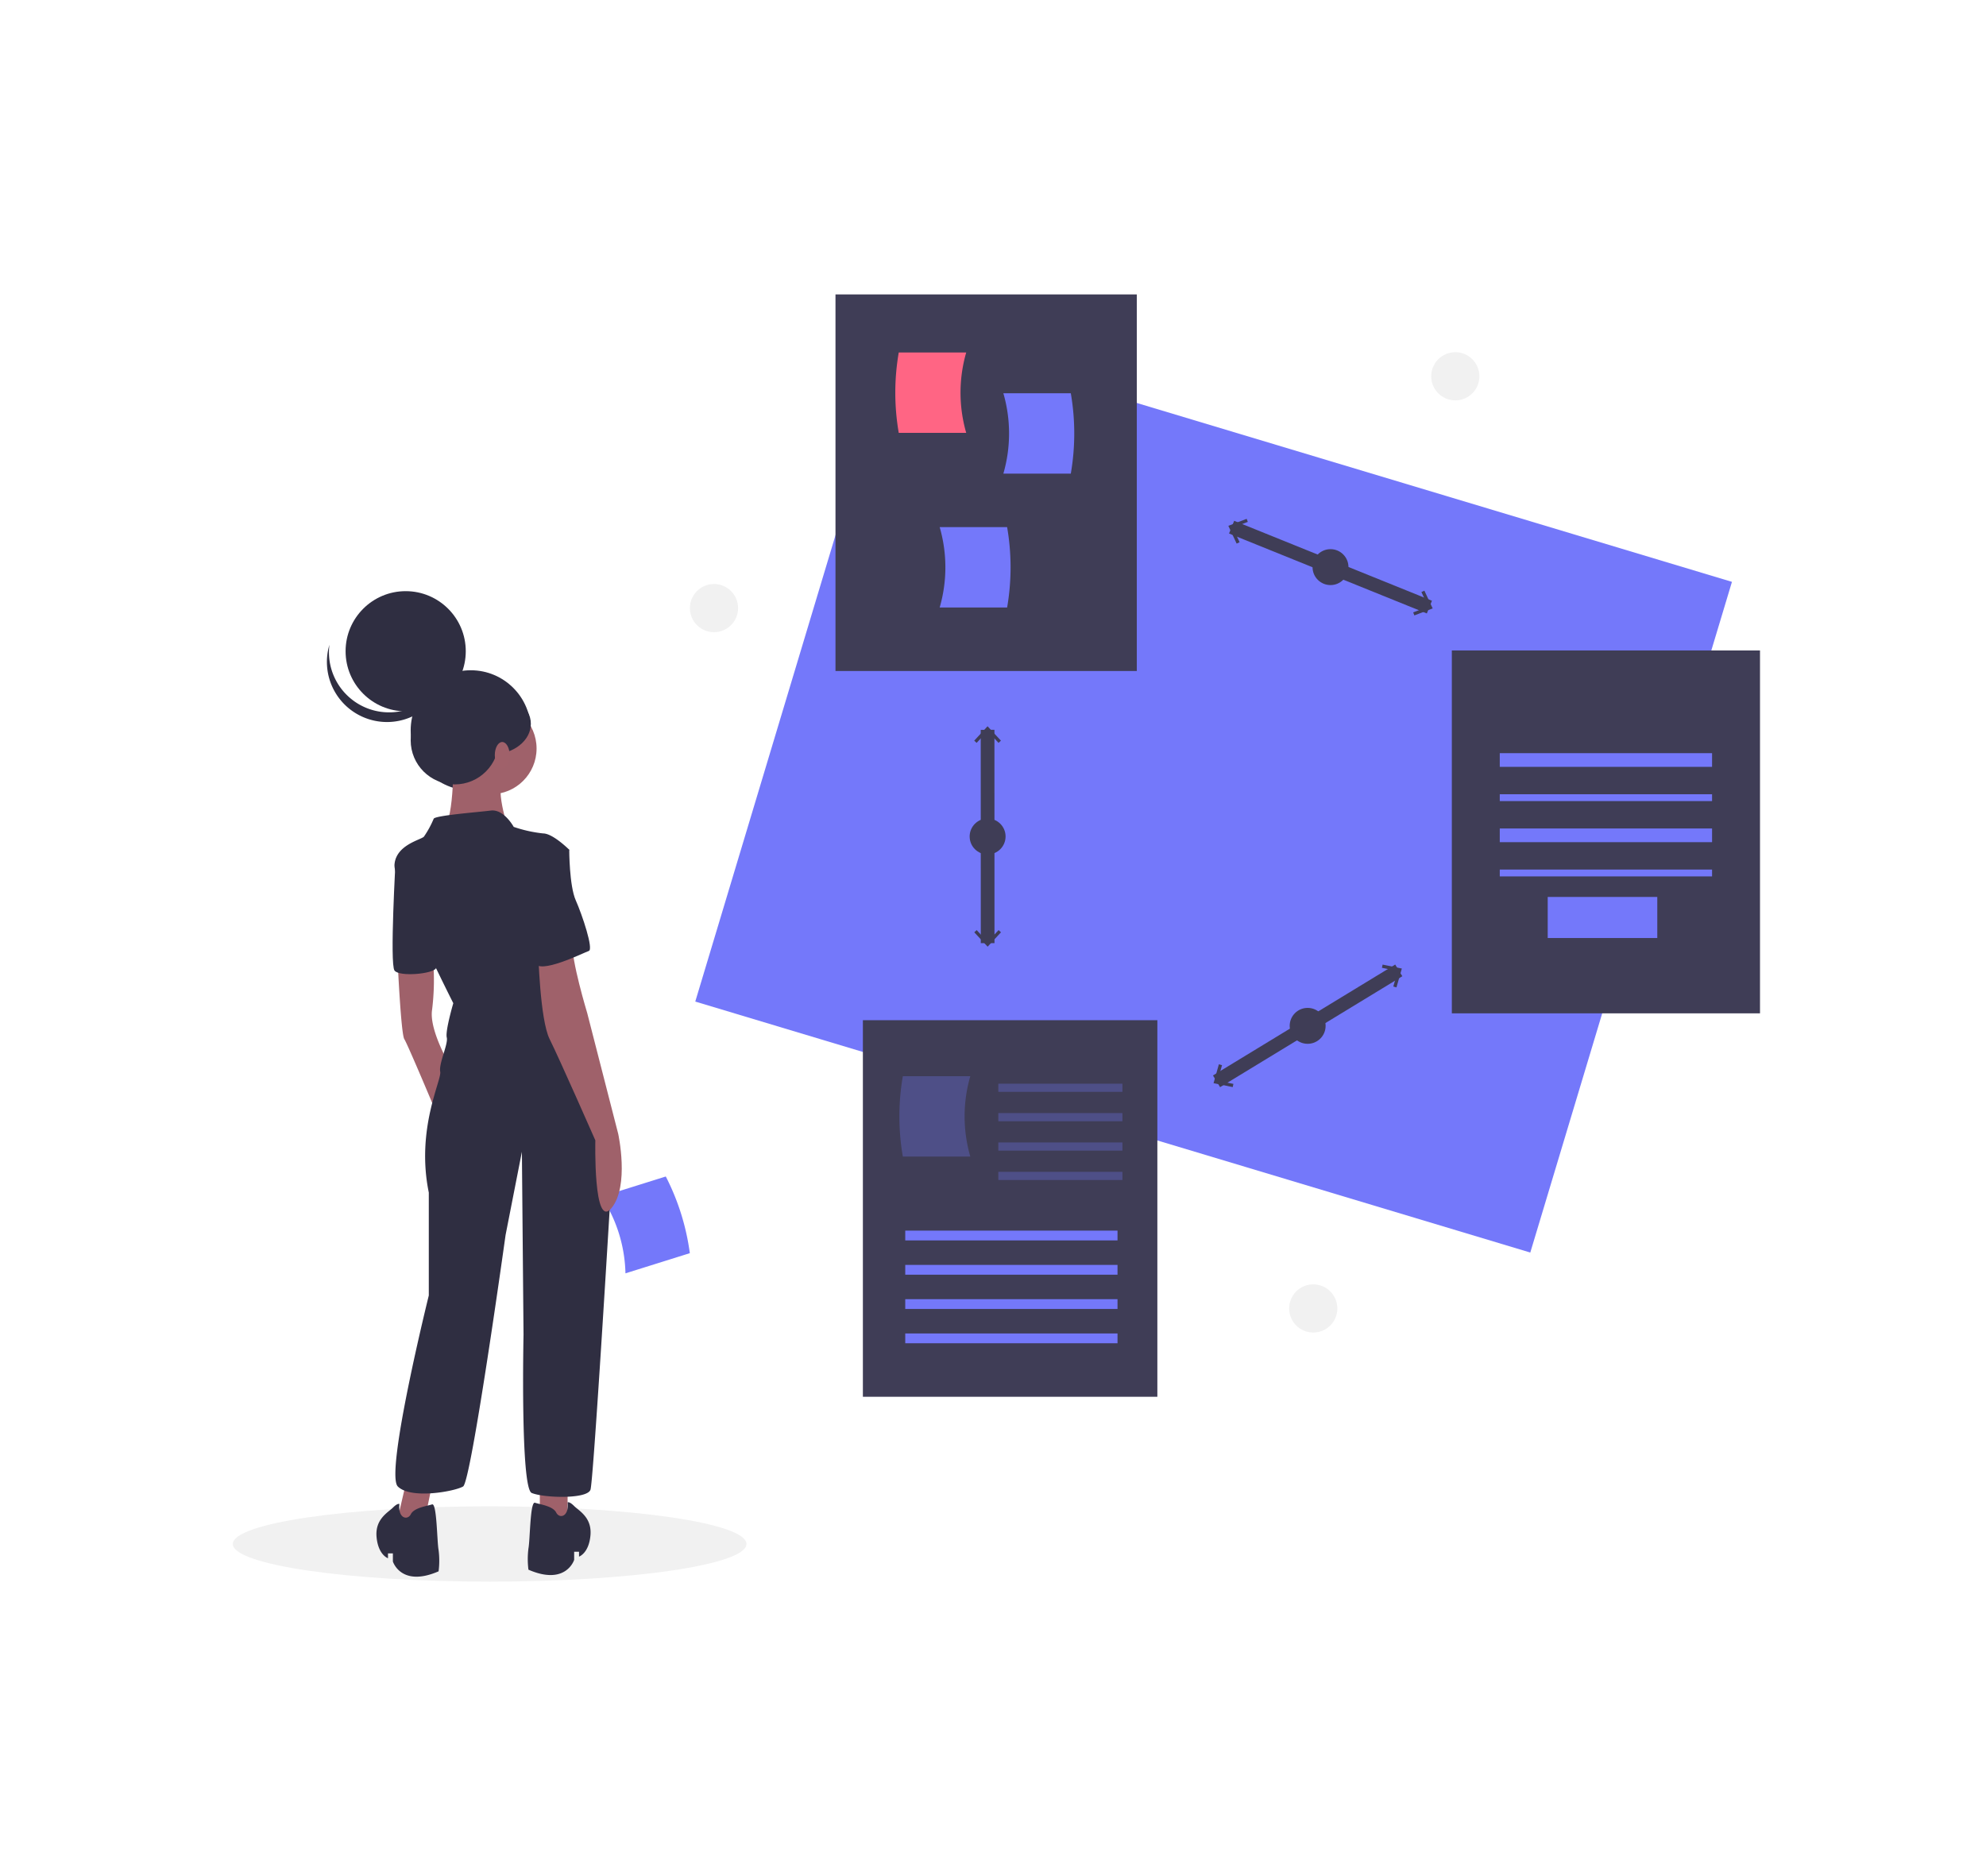 <svg xmlns="http://www.w3.org/2000/svg" xmlns:xlink="http://www.w3.org/1999/xlink" width="290" height="274" viewBox="0 0 290 274">
  <rect x="0" y="0" width="290" height="274" fill="#808080" stroke="none"/>
  <defs>
    <clipPath id="clip-path">
      <rect id="Rectangle_6" data-name="Rectangle 6" width="290" height="274"/>
    </clipPath>
  </defs>
  <g id="_2_1" data-name="2 – 1" clip-path="url(#clip-path)">
    <rect id="Rectangle_5" data-name="Rectangle 5" width="290" height="274" fill="#fff"/>
    <g id="undraw_process_e90d_2_" data-name="undraw_process_e90d (2)" transform="translate(34.167 43.218)">
      <circle id="Ellipse_109" data-name="Ellipse 109" cx="3.518" cy="3.518" r="3.518" transform="translate(174.821 8.221)" fill="#f1f1f1"/>
      <circle id="Ellipse_110" data-name="Ellipse 110" cx="3.518" cy="3.518" r="3.518" transform="translate(154.078 144.363)" fill="#f1f1f1"/>
      <circle id="Ellipse_111" data-name="Ellipse 111" cx="3.518" cy="3.518" r="3.518" transform="translate(66.575 42.077)" fill="#f1f1f1"/>
      <ellipse id="Ellipse_112" data-name="Ellipse 112" cx="37.5" cy="5.5" rx="37.5" ry="5.5" transform="translate(-0.167 176.782)" fill="#f1f1f1"/>
      <path id="Path_3430" data-name="Path 3430" d="M363.724,609.784l9.4-2.944a34.448,34.448,0,0,0-3.51-11.2l-9.4,2.944A21.127,21.127,0,0,1,363.724,609.784Z" transform="translate(-306.561 -467.03)" fill="#7478fa"/>
      <circle id="Ellipse_113" data-name="Ellipse 113" cx="8.774" cy="8.774" r="8.774" transform="translate(25.802 54.674)" fill="#2f2e41"/>
      <path id="Path_3431" data-name="Path 3431" d="M100.169,724.454,98.5,731.606h4.053l1.669-8.106Z" transform="translate(-75.059 -551.056)" fill="#9f616a"/>
      <path id="Path_3432" data-name="Path 3432" d="M187.5,727.5v6.675l4.053.477V727.5Z" transform="translate(-142.839 -554.102)" fill="#9f616a"/>
      <path id="Path_3433" data-name="Path 3433" d="M235.5,464.743s.477,10.252.954,10.971,4.768,10.971,4.768,10.971l2.148-6.675s-3.338-5.484-2.861-8.583a35.629,35.629,0,0,0,.176-6.914Z" transform="translate(-211.582 -367.165)" fill="#9f616a"/>
      <circle id="Ellipse_114" data-name="Ellipse 114" cx="6.676" cy="6.676" r="6.676" transform="translate(30.832 59.429)" fill="#9f616a"/>
      <path id="Path_3434" data-name="Path 3434" d="M264.389,336.5s.239,9.537-1.431,10.971,9.537.239,9.537.239-2.384-6.675-.477-8.106S264.389,336.5,264.389,336.5Z" transform="translate(-232.365 -269.679)" fill="#9f616a"/>
      <path id="Path_3435" data-name="Path 3435" d="M250.89,373.835s-1.431-2.623-3.338-2.385-8.106.715-8.345,1.192a14.239,14.239,0,0,1-1.431,2.623c-.477.477-4.053,1.192-4.292,4.053s8.584,20.267,8.584,20.267-1.192,4.053-.954,5.007-1.192,3.815-.954,5.007-3.577,8.345-1.669,17.646v15.021s-6.438,25.988-4.527,27.9,8.345.715,9.537,0,6.2-36.718,6.2-36.718l2.384-12.16.239,26.7s-.477,22.412,1.192,23.127,8.106.954,8.584-.477c.372-1.116,2.194-30.8,2.978-43.815a48.615,48.615,0,0,0-1.05-13.394c-.992-4.5-2.433-9.79-4.074-11.936-3.1-4.053-5.007-16.928-5.007-16.928L259,377.175s-2.384-2.385-3.815-2.385A19.647,19.647,0,0,1,250.89,373.835Z" transform="translate(-210.044 -296.285)" fill="#2f2e41"/>
      <path id="Path_3436" data-name="Path 3436" d="M234.041,397.5l-1.257.855s-.888,15.357-.173,16.311,5.688.488,6.061-.352S234.041,397.5,234.041,397.5Z" transform="translate(-209.17 -316.135)" fill="#2f2e41"/>
      <path id="Path_3437" data-name="Path 3437" d="M321.5,451.074s.239,10.014,1.669,12.875,6.675,14.783,6.675,14.783-.307,13.119,2.352,9.9.987-10.852.987-10.852l-4.527-17.646s-2.384-7.868-2.148-10.252S321.5,451.074,321.5,451.074Z" transform="translate(-277.078 -355.403)" fill="#9f616a"/>
      <path id="Path_3438" data-name="Path 3438" d="M320.888,795.225s.239-.19.954.525,2.622,1.669,2.384,4.292-1.669,3.1-1.669,3.1v-.715h-.712v1.192s-1.192,3.815-6.675,1.431a12.363,12.363,0,0,1,0-3.1c.239-1.192.239-6.914.954-6.675s2.623.477,3.1,1.431S321.126,797.323,320.888,795.225Z" transform="translate(-272.173 -619.014)" fill="#2f2e41"/>
      <path id="Path_3439" data-name="Path 3439" d="M225.773,796.225s-.239-.19-.954.525-2.623,1.669-2.384,4.292,1.669,3.1,1.669,3.1v-.715h.715v1.192s1.192,3.815,6.675,1.431a12.366,12.366,0,0,0,0-3.1c-.239-1.192-.239-6.914-.954-6.675s-2.623.477-3.1,1.431S225.534,798.323,225.773,796.225Z" transform="translate(-201.616 -619.775)" fill="#2f2e41"/>
      <path id="Path_3440" data-name="Path 3440" d="M319.247,392.5l3.338.715s0,5.245.954,7.391,2.622,7.153,1.907,7.391-7.391,3.577-7.868,1.669S315.909,392.5,319.247,392.5Z" transform="translate(-273.632 -312.328)" fill="#2f2e41"/>
      <circle id="Ellipse_115" data-name="Ellipse 115" cx="8.774" cy="8.774" r="8.774" transform="translate(16.297 43.121)" fill="#2f2e41"/>
      <path id="Path_3441" data-name="Path 3441" d="M196.035,278.163a8.775,8.775,0,0,0,13.55-4.607,8.775,8.775,0,1,1-17.116-3.6,8.772,8.772,0,0,0,3.566,8.205Z" transform="translate(-178.533 -219.003)" fill="#2f2e41"/>
      <circle id="Ellipse_116" data-name="Ellipse 116" cx="6.435" cy="6.435" r="6.435" transform="translate(25.802 58.476)" fill="#2f2e41"/>
      <ellipse id="Ellipse_117" data-name="Ellipse 117" cx="5.703" cy="4.461" rx="5.703" ry="4.461" transform="translate(31.943 58.037)" fill="#2f2e41"/>
      <ellipse id="Ellipse_118" data-name="Ellipse 118" cx="1.083" cy="1.915" rx="1.083" ry="1.915" transform="translate(38.085 65.152)" fill="#a0616a"/>
      <rect id="Rectangle_129" data-name="Rectangle 129" width="127.321" height="102.286" transform="translate(96.806 5.107) rotate(16.732)" fill="#7478fa"/>
      <line id="Line_10" data-name="Line 10" x2="28.883" y2="11.675" transform="translate(145.674 33.773)" fill="none" stroke="#3f3d56" stroke-miterlimit="10" stroke-width="2"/>
      <path id="Path_3442" data-name="Path 3442" d="M610.367,140.411l.433-.2-1-2.13,2.2-.839-.17-.446-2.675,1.022Z" transform="translate(-463.958 -104.238)" fill="#3f3d56"/>
      <path id="Path_3443" data-name="Path 3443" d="M722.548,184.409l-.171-.446,2.2-.839-1-2.13.433-.2,1.214,2.594Z" transform="translate(-550.188 -137.745)" fill="#3f3d56"/>
      <circle id="Ellipse_119" data-name="Ellipse 119" cx="2.623" cy="2.623" r="2.623" transform="translate(157.493 36.987)" fill="#3f3d56"/>
      <line id="Line_11" data-name="Line 11" y1="16.201" x2="26.609" transform="translate(143.474 98.508)" fill="none" stroke="#3f3d56" stroke-miterlimit="10" stroke-width="2"/>
      <path id="Path_3444" data-name="Path 3444" d="M602.888,474.25l.1-.467-2.3-.471.638-2.263-.46-.129-.777,2.757Z" transform="translate(-457.05 -358.697)" fill="#3f3d56"/>
      <path id="Path_3445" data-name="Path 3445" d="M705.345,413.189l-.46-.129.638-2.262-2.3-.472.1-.467,2.806.575Z" transform="translate(-535.597 -312.197)" fill="#3f3d56"/>
      <circle id="Ellipse_120" data-name="Ellipse 120" cx="2.623" cy="2.623" r="2.623" transform="translate(154.156 103.986)" fill="#3f3d56"/>
      <line id="Line_12" data-name="Line 12" x2="0.009" y2="31.153" transform="translate(110.042 63.374)" fill="none" stroke="#3f3d56" stroke-miterlimit="10" stroke-width="2"/>
      <path id="Path_3446" data-name="Path 3446" d="M453.538,265.972l.349.325,1.6-1.723,1.6,1.722.349-.325-1.951-2.1Z" transform="translate(-345.446 -201.018)" fill="#3f3d56"/>
      <path id="Path_3447" data-name="Path 3447" d="M453.573,389.039l.349-.325,1.6,1.722,1.6-1.723.349.325-1.949,2.1Z" transform="translate(-345.473 -296.091)" fill="#3f3d56"/>
      <circle id="Ellipse_121" data-name="Ellipse 121" cx="2.623" cy="2.623" r="2.623" transform="translate(107.423 76.328)" fill="#3f3d56"/>
      <rect id="Rectangle_130" data-name="Rectangle 130" width="44" height="55" transform="translate(87.833 -0.218)" fill="#3f3d56"/>
      <path id="Path_3448" data-name="Path 3448" d="M550.558,102.63h-9.851a34.444,34.444,0,0,1,0-11.738h9.851a21.128,21.128,0,0,0,0,11.738Z" transform="translate(-443.636 -82.629)" fill="#ff6584"/>
      <path id="Path_3449" data-name="Path 3449" d="M606.379,127.608h9.848a34.443,34.443,0,0,0,0-11.738h-9.848A21.128,21.128,0,0,1,606.379,127.608Z" transform="translate(-494.033 -101.651)" fill="#7478fa"/>
      <path id="Path_3450" data-name="Path 3450" d="M567.379,209.608h9.848a34.444,34.444,0,0,0,0-11.738h-9.848A21.127,21.127,0,0,1,567.379,209.608Z" transform="translate(-464.332 -164.1)" fill="#7478fa"/>
      <rect id="Rectangle_131" data-name="Rectangle 131" width="45" height="53" transform="translate(177.833 51.782)" fill="#3f3d56"/>
      <rect id="Rectangle_132" data-name="Rectangle 132" width="31" transform="translate(184.833 62.782)" fill="#7478fa"/>
      <rect id="Rectangle_133" data-name="Rectangle 133" width="31" height="2" transform="translate(184.833 66.782)" fill="#7478fa"/>
      <rect id="Rectangle_134" data-name="Rectangle 134" width="31" height="1" transform="translate(184.833 72.782)" fill="#7478fa"/>
      <rect id="Rectangle_135" data-name="Rectangle 135" width="31" height="2" transform="translate(184.833 77.782)" fill="#7478fa"/>
      <rect id="Rectangle_136" data-name="Rectangle 136" width="31" height="1" transform="translate(184.833 83.782)" fill="#7478fa"/>
      <rect id="Rectangle_137" data-name="Rectangle 137" width="16" height="6" transform="translate(191.833 87.782)" fill="#7478fa"/>
      <rect id="Rectangle_138" data-name="Rectangle 138" width="43" height="55" transform="translate(91.833 105.782)" fill="#3f3d56"/>
      <rect id="Rectangle_139" data-name="Rectangle 139" width="30.995" height="1.431" transform="translate(98.02 136.515)" fill="#7478fa"/>
      <rect id="Rectangle_140" data-name="Rectangle 140" width="30.995" height="1.431" transform="translate(98.02 141.522)" fill="#7478fa"/>
      <rect id="Rectangle_141" data-name="Rectangle 141" width="30.995" height="1.431" transform="translate(98.02 146.528)" fill="#7478fa"/>
      <rect id="Rectangle_142" data-name="Rectangle 142" width="30.995" height="1.431" transform="translate(98.02 151.535)" fill="#7478fa"/>
      <path id="Path_3451" data-name="Path 3451" d="M553.058,545.938h-9.851a34.447,34.447,0,0,1,0-11.738h9.851a21.128,21.128,0,0,0,0,11.738Z" transform="translate(-445.54 -420.239)" fill="#7478fa" opacity="0.3"/>
      <rect id="Rectangle_143" data-name="Rectangle 143" width="18.121" height="1.192" transform="translate(111.611 115.056)" fill="#7478fa" opacity="0.3"/>
      <rect id="Rectangle_144" data-name="Rectangle 144" width="18.121" height="1.192" transform="translate(111.611 119.348)" fill="#7478fa" opacity="0.3"/>
      <rect id="Rectangle_145" data-name="Rectangle 145" width="18.121" height="1.192" transform="translate(111.611 123.64)" fill="#7478fa" opacity="0.3"/>
      <rect id="Rectangle_146" data-name="Rectangle 146" width="18.121" height="1.192" transform="translate(111.611 127.931)" fill="#7478fa" opacity="0.3"/>
    </g>
  </g>
</svg>
